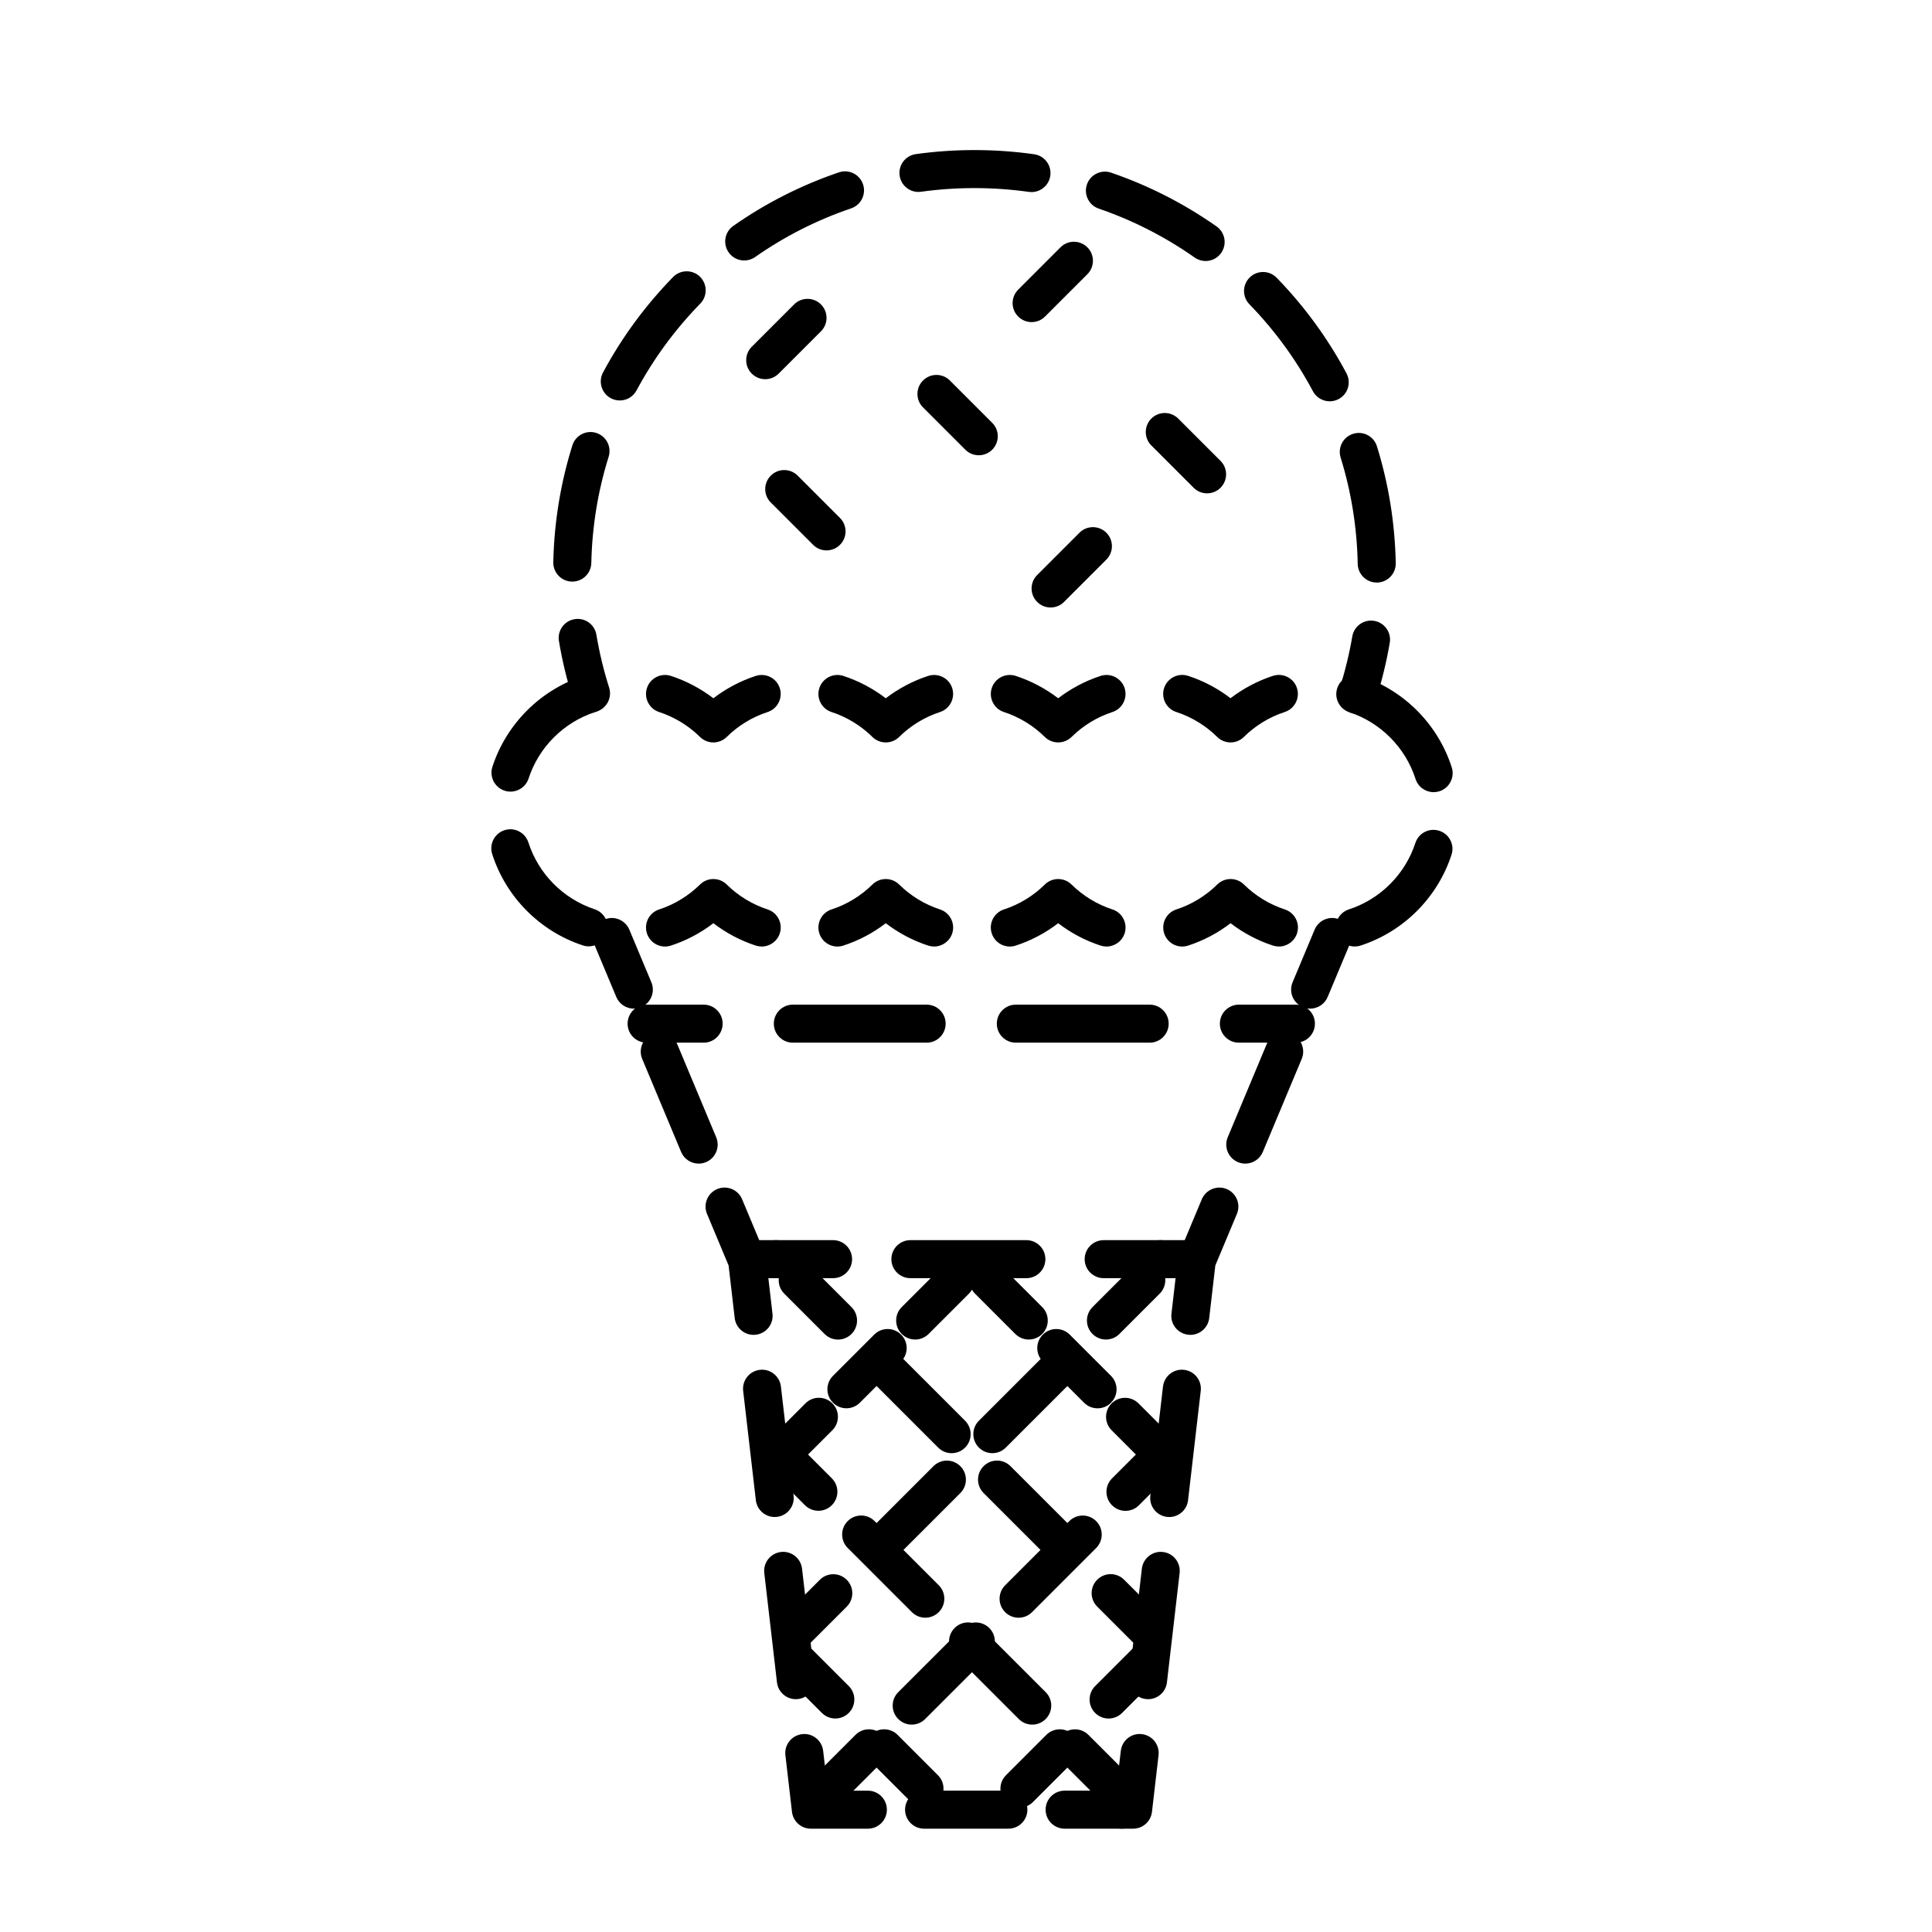 <?xml version="1.0" encoding="UTF-8"?>
<!-- Uploaded to: ICON Repo, www.svgrepo.com, Generator: ICON Repo Mixer Tools -->
<svg fill="#000000" width="800px" height="800px" version="1.1" viewBox="144 144 512 512" xmlns="http://www.w3.org/2000/svg">
 <g>
  <path d="m444.28 628.62h-3.031c-2.781 0-5.039-2.258-5.039-5.039 0-2.266 1.496-4.188 3.559-4.816l1.254-10.777c0.324-2.762 2.836-4.769 5.582-4.422 2.766 0.316 4.746 2.82 4.422 5.582l-1.742 15.012c-0.293 2.547-2.449 4.461-5.004 4.461z"/>
  <path d="m448.26 594.3c-0.195 0-0.395-0.012-0.59-0.035-2.766-0.316-4.746-2.82-4.422-5.582l3.359-28.965c0.324-2.766 2.84-4.766 5.582-4.422 2.766 0.316 4.746 2.82 4.422 5.582l-3.359 28.965c-0.289 2.57-2.465 4.457-4.992 4.457zm5.598-48.273c-0.195 0-0.395-0.012-0.59-0.035-2.766-0.316-4.746-2.82-4.422-5.582l3.359-28.969c0.324-2.762 2.848-4.75 5.582-4.422 2.766 0.316 4.746 2.82 4.422 5.582l-3.359 28.969c-0.289 2.566-2.465 4.457-4.992 4.457z"/>
  <path d="m459.46 497.75c-0.195 0-0.395-0.012-0.59-0.035-2.766-0.316-4.746-2.82-4.422-5.582l1.742-15.012c0.098-0.84 0.398-1.617 0.852-2.277l5.453-13.027c1.074-2.562 4.031-3.777 6.59-2.707 2.57 1.074 3.777 4.027 2.707 6.59l-5.719 13.668-1.617 13.926c-0.301 2.57-2.481 4.457-4.996 4.457z"/>
  <path d="m474.01 452.37c-0.645 0-1.305-0.125-1.941-0.395-2.57-1.074-3.777-4.027-2.707-6.59l10.309-24.641c1.074-2.562 4.031-3.773 6.59-2.707 2.57 1.074 3.777 4.027 2.707 6.59l-10.309 24.641c-0.805 1.938-2.672 3.102-4.648 3.102z"/>
  <path d="m491.2 411.3c-0.645 0-1.305-0.125-1.941-0.395-2.57-1.074-3.777-4.027-2.707-6.59l5.836-13.945c1.074-2.57 4.031-3.777 6.59-2.707 2.57 1.074 3.777 4.027 2.707 6.59l-5.836 13.945c-0.809 1.938-2.68 3.102-4.648 3.102z"/>
  <path d="m311.97 411.3c-1.969 0-3.844-1.164-4.648-3.098l-5.836-13.945c-1.074-2.562 0.137-5.516 2.707-6.59 2.57-1.074 5.516 0.137 6.59 2.707l5.836 13.945c1.074 2.562-0.137 5.516-2.707 6.59-0.633 0.258-1.293 0.391-1.941 0.391z"/>
  <path d="m329.15 452.37c-1.969 0-3.844-1.164-4.648-3.098l-10.309-24.641c-1.074-2.562 0.137-5.516 2.707-6.59 2.574-1.066 5.523 0.137 6.59 2.707l10.309 24.641c1.074 2.562-0.137 5.516-2.707 6.59-0.637 0.258-1.297 0.391-1.941 0.391z"/>
  <path d="m343.7 497.75c-2.519 0-4.699-1.891-4.996-4.457l-1.617-13.926-5.719-13.668c-1.074-2.562 0.137-5.516 2.707-6.59s5.516 0.137 6.59 2.707l5.496 13.133c0.43 0.637 0.719 1.371 0.812 2.172l1.742 15.012c0.324 2.766-1.656 5.266-4.422 5.582-0.199 0.027-0.398 0.035-0.594 0.035z"/>
  <path d="m354.9 594.3c-2.519 0-4.699-1.891-4.996-4.457l-3.359-28.969c-0.324-2.766 1.664-5.266 4.422-5.582 2.754-0.332 5.266 1.664 5.582 4.422l3.359 28.969c0.324 2.766-1.664 5.266-4.422 5.582-0.195 0.027-0.391 0.035-0.586 0.035zm-5.598-48.277c-2.519 0-4.699-1.891-4.996-4.457l-3.359-28.965c-0.324-2.766 1.664-5.266 4.422-5.582 2.75-0.324 5.266 1.664 5.582 4.422l3.359 28.965c0.324 2.766-1.664 5.266-4.422 5.582-0.195 0.023-0.391 0.035-0.586 0.035z"/>
  <path d="m374 628.62h-15.113c-2.559 0-4.711-1.914-5.004-4.457l-1.742-15.012c-0.324-2.766 1.656-5.266 4.422-5.582 2.762-0.344 5.266 1.664 5.582 4.422l1.223 10.555h10.625c2.781 0 5.039 2.258 5.039 5.039 0.004 2.777-2.25 5.035-5.031 5.035z"/>
  <path d="m411.23 628.62h-22.34c-2.781 0-5.039-2.258-5.039-5.039s2.258-5.039 5.039-5.039h22.34c2.781 0 5.039 2.258 5.039 5.039s-2.258 5.039-5.039 5.039z"/>
  <path d="m441.25 628.62h-15.113c-2.781 0-5.039-2.258-5.039-5.039s2.258-5.039 5.039-5.039h15.113c2.781 0 5.039 2.258 5.039 5.039s-2.258 5.039-5.039 5.039z"/>
  <path d="m461.2 482.73h-9.598c-2.781 0-5.039-2.258-5.039-5.039s2.258-5.039 5.039-5.039h9.598c2.781 0 5.039 2.258 5.039 5.039s-2.258 5.039-5.039 5.039z"/>
  <path d="m364.77 482.73h-15.113c-2.781 0-5.039-2.258-5.039-5.039s2.258-5.039 5.039-5.039h15.113c2.781 0 5.039 2.258 5.039 5.039s-2.25 5.039-5.039 5.039z"/>
  <path d="m416 482.73h-30.738c-2.781 0-5.039-2.258-5.039-5.039s2.258-5.039 5.039-5.039h30.738c2.781 0 5.039 2.258 5.039 5.039-0.004 2.781-2.258 5.039-5.039 5.039z"/>
  <path d="m451.6 482.73h-15.113c-2.781 0-5.039-2.258-5.039-5.039s2.258-5.039 5.039-5.039h15.113c2.781 0 5.039 2.258 5.039 5.039s-2.258 5.039-5.039 5.039z"/>
  <path d="m349.65 482.73h-7.684c-2.781 0-5.039-2.258-5.039-5.039s2.258-5.039 5.039-5.039h7.684c2.781 0 5.039 2.258 5.039 5.039s-2.254 5.039-5.039 5.039z"/>
  <path d="m360.88 544.37c-1.289 0-2.578-0.492-3.562-1.477l-10.688-10.688c-1.969-1.969-1.969-5.152 0-7.125 1.969-1.969 5.152-1.969 7.125 0l10.688 10.688c1.969 1.969 1.969 5.152 0 7.125-0.984 0.988-2.273 1.477-3.562 1.477z"/>
  <path d="m417.55 601.04c-1.289 0-2.578-0.492-3.562-1.477l-17.004-17.004c-1.969-1.969-1.969-5.152 0-7.125 1.969-1.969 5.152-1.969 7.125 0l17.004 17.004c1.969 1.969 1.969 5.152 0 7.125-0.98 0.984-2.269 1.477-3.562 1.477zm-28.332-28.332c-1.289 0-2.578-0.492-3.562-1.477l-17.004-17.004c-1.969-1.969-1.969-5.152 0-7.125 1.969-1.969 5.152-1.969 7.125 0l17.004 17.004c1.969 1.969 1.969 5.152 0 7.125-0.984 0.98-2.273 1.477-3.562 1.477z"/>
  <path d="m439.58 623.06c-1.289 0-2.578-0.492-3.562-1.477l-10.691-10.688c-1.969-1.965-1.969-5.152 0-7.125 1.969-1.969 5.152-1.969 7.125 0l10.691 10.688c1.969 1.965 1.969 5.152 0 7.125-0.984 0.988-2.273 1.477-3.562 1.477z"/>
  <path d="m366.09 499c-1.289 0-2.578-0.492-3.562-1.477l-10.688-10.688c-1.969-1.969-1.969-5.152 0-7.125 1.969-1.969 5.152-1.969 7.125 0l10.688 10.688c1.969 1.969 1.969 5.152 0 7.125-0.988 0.984-2.277 1.477-3.562 1.477z"/>
  <path d="m426.29 559.21c-1.289 0-2.578-0.492-3.562-1.477l-18.062-18.062c-1.969-1.969-1.969-5.152 0-7.125 1.969-1.969 5.152-1.969 7.125 0l18.062 18.062c1.969 1.969 1.969 5.152 0 7.125-0.984 0.984-2.273 1.477-3.562 1.477zm-30.098-30.102c-1.289 0-2.578-0.492-3.562-1.477l-18.062-18.062c-1.969-1.969-1.969-5.152 0-7.125 1.969-1.969 5.152-1.969 7.125 0l18.062 18.062c1.969 1.969 1.969 5.152 0 7.125-0.988 0.988-2.273 1.477-3.562 1.477z"/>
  <path d="m449.02 581.93c-1.289 0-2.578-0.492-3.562-1.477l-10.688-10.688c-1.969-1.969-1.969-5.152 0-7.125 1.969-1.969 5.152-1.969 7.125 0l10.688 10.688c1.969 1.969 1.969 5.152 0 7.125-0.984 0.988-2.273 1.477-3.562 1.477z"/>
  <path d="m416.63 498.99c-1.289 0-2.578-0.492-3.562-1.477l-10.688-10.688c-1.969-1.969-1.969-5.152 0-7.125 1.969-1.969 5.152-1.969 7.125 0l10.688 10.688c1.969 1.969 1.969 5.152 0 7.125-0.988 0.984-2.269 1.477-3.562 1.477z"/>
  <path d="m434.86 517.22c-1.289 0-2.578-0.492-3.562-1.477l-10.934-10.934c-1.969-1.969-1.969-5.152 0-7.125 1.969-1.969 5.152-1.969 7.125 0l10.934 10.934c1.969 1.969 1.969 5.152 0 7.125-0.98 0.984-2.269 1.477-3.562 1.477z"/>
  <path d="m452.84 535.2c-1.289 0-2.578-0.492-3.562-1.477l-10.688-10.688c-1.969-1.969-1.969-5.152 0-7.125 1.969-1.969 5.152-1.969 7.125 0l10.688 10.688c1.969 1.969 1.969 5.152 0 7.125-0.984 0.984-2.273 1.477-3.562 1.477z"/>
  <path d="m365.37 599.42c-1.289 0-2.578-0.492-3.562-1.477l-10.688-10.688c-1.969-1.969-1.969-5.152 0-7.125 1.969-1.969 5.152-1.969 7.125 0l10.688 10.688c1.969 1.969 1.969 5.152 0 7.125-0.98 0.98-2.273 1.477-3.562 1.477z"/>
  <path d="m389 623.05c-1.289 0-2.578-0.492-3.562-1.477l-10.688-10.688c-1.969-1.969-1.969-5.152 0-7.125 1.969-1.969 5.152-1.969 7.125 0l10.688 10.688c1.969 1.969 1.969 5.152 0 7.125-0.984 0.984-2.273 1.477-3.562 1.477z"/>
  <path d="m442.26 544.39c-1.289 0-2.578-0.492-3.562-1.477-1.969-1.969-1.969-5.152 0-7.125l10.688-10.688c1.969-1.969 5.152-1.969 7.125 0 1.969 1.969 1.969 5.152 0 7.125l-10.688 10.688c-0.988 0.988-2.269 1.477-3.562 1.477z"/>
  <path d="m385.61 601.04c-1.289 0-2.578-0.492-3.562-1.477-1.969-1.969-1.969-5.16 0-7.125l17-16.992c1.969-1.969 5.152-1.969 7.125 0 1.969 1.969 1.969 5.16 0 7.125l-17 16.992c-0.984 0.984-2.273 1.477-3.562 1.477zm28.328-28.324c-1.289 0-2.578-0.492-3.562-1.477-1.969-1.965-1.969-5.152 0-7.125l16.992-17c1.969-1.969 5.152-1.969 7.125 0 1.969 1.965 1.969 5.152 0 7.125l-16.992 17c-0.988 0.984-2.277 1.477-3.562 1.477z"/>
  <path d="m363.59 623.05c-1.289 0-2.578-0.492-3.562-1.477-1.969-1.969-1.969-5.152 0-7.125l10.688-10.688c1.969-1.969 5.152-1.969 7.125 0 1.969 1.969 1.969 5.152 0 7.125l-10.688 10.688c-0.984 0.988-2.273 1.477-3.562 1.477z"/>
  <path d="m437.09 498.99c-1.289 0-2.578-0.492-3.562-1.477-1.969-1.969-1.969-5.152 0-7.125l10.688-10.688c1.969-1.969 5.152-1.969 7.125 0 1.969 1.969 1.969 5.152 0 7.125l-10.688 10.688c-0.984 0.988-2.273 1.477-3.562 1.477z"/>
  <path d="m376.87 559.22c-1.289 0-2.578-0.492-3.562-1.477-1.969-1.969-1.969-5.152 0-7.125l18.066-18.066c1.969-1.969 5.152-1.969 7.125 0 1.969 1.969 1.969 5.152 0 7.125l-18.066 18.066c-0.98 0.98-2.269 1.477-3.562 1.477zm30.113-30.117c-1.289 0-2.578-0.492-3.562-1.477-1.969-1.969-1.969-5.152 0-7.125l18.066-18.066c1.969-1.969 5.152-1.969 7.125 0 1.969 1.969 1.969 5.152 0 7.125l-18.066 18.066c-0.98 0.984-2.273 1.477-3.562 1.477z"/>
  <path d="m354.14 581.95c-1.289 0-2.578-0.492-3.562-1.477-1.969-1.969-1.969-5.152 0-7.125l10.688-10.688c1.969-1.969 5.152-1.969 7.125 0 1.969 1.969 1.969 5.152 0 7.125l-10.688 10.688c-0.984 0.988-2.273 1.477-3.562 1.477z"/>
  <path d="m386.53 498.99c-1.289 0-2.578-0.492-3.562-1.477-1.969-1.969-1.969-5.152 0-7.125l10.688-10.688c1.969-1.969 5.152-1.969 7.125 0 1.969 1.969 1.969 5.152 0 7.125l-10.688 10.688c-0.984 0.984-2.273 1.477-3.562 1.477z"/>
  <path d="m368.31 517.21c-1.289 0-2.578-0.492-3.562-1.477-1.969-1.969-1.969-5.152 0-7.125l10.926-10.926c1.969-1.969 5.152-1.969 7.125 0 1.969 1.969 1.969 5.152 0 7.125l-10.926 10.926c-0.984 0.98-2.273 1.477-3.562 1.477z"/>
  <path d="m350.33 535.19c-1.289 0-2.578-0.492-3.562-1.477-1.969-1.969-1.969-5.152 0-7.125l10.688-10.688c1.969-1.969 5.152-1.969 7.125 0 1.969 1.969 1.969 5.152 0 7.125l-10.688 10.688c-0.98 0.98-2.273 1.477-3.562 1.477z"/>
  <path d="m437.79 599.43c-1.289 0-2.578-0.492-3.562-1.477-1.969-1.969-1.969-5.152 0-7.125l10.688-10.688c1.969-1.969 5.152-1.969 7.125 0 1.969 1.969 1.969 5.152 0 7.125l-10.688 10.688c-0.988 0.984-2.277 1.477-3.562 1.477z"/>
  <path d="m414.16 623.05c-1.289 0-2.578-0.492-3.562-1.477-1.969-1.969-1.969-5.152 0-7.125l10.688-10.688c1.969-1.969 5.152-1.969 7.125 0 1.969 1.969 1.969 5.152 0 7.125l-10.688 10.688c-0.984 0.988-2.273 1.477-3.562 1.477z"/>
  <path d="m330.47 420.32h-15.113c-2.781 0-5.039-2.258-5.039-5.039s2.258-5.039 5.039-5.039h15.113c2.781 0 5.039 2.258 5.039 5.039-0.004 2.785-2.258 5.039-5.039 5.039z"/>
  <path d="m448.67 420.32h-35.465c-2.781 0-5.039-2.258-5.039-5.039s2.258-5.039 5.039-5.039h35.465c2.781 0 5.039 2.258 5.039 5.039 0 2.785-2.258 5.039-5.039 5.039zm-59.102 0h-35.457c-2.781 0-5.039-2.258-5.039-5.039s2.258-5.039 5.039-5.039h35.457c2.781 0 5.039 2.258 5.039 5.039 0 2.785-2.258 5.039-5.039 5.039z"/>
  <path d="m487.43 420.32h-15.113c-2.781 0-5.039-2.258-5.039-5.039s2.258-5.039 5.039-5.039h15.113c2.781 0 5.039 2.258 5.039 5.039-0.004 2.785-2.258 5.039-5.039 5.039z"/>
  <path d="m470.11 340.75c-1.281 0-2.559-0.484-3.543-1.457-3.043-3.008-6.785-5.285-10.828-6.602-2.644-0.855-4.098-3.699-3.238-6.348 0.863-2.644 3.699-4.09 6.348-3.238 4.047 1.309 7.871 3.336 11.254 5.93 3.391-2.594 7.215-4.621 11.254-5.93 2.648-0.852 5.492 0.594 6.348 3.234 0.855 2.644-0.59 5.488-3.234 6.348-4.039 1.309-7.785 3.594-10.828 6.602-0.973 0.977-2.25 1.461-3.531 1.461z"/>
  <path d="m424.43 340.75c-1.281 0-2.559-0.484-3.543-1.449-3.043-3.008-6.793-5.289-10.828-6.602-2.644-0.863-4.09-3.703-3.234-6.348 0.855-2.641 3.703-4.09 6.348-3.234 4.039 1.316 7.863 3.336 11.254 5.93 3.391-2.594 7.215-4.621 11.254-5.93 2.656-0.852 5.492 0.594 6.348 3.234 0.855 2.644-0.59 5.488-3.234 6.348-4.039 1.309-7.785 3.594-10.828 6.602-0.98 0.965-2.258 1.449-3.535 1.449z"/>
  <path d="m378.74 340.75c-1.281 0-2.559-0.484-3.543-1.449-3.043-3.008-6.793-5.289-10.828-6.602-2.644-0.863-4.09-3.703-3.234-6.348 0.863-2.641 3.699-4.09 6.348-3.234 4.039 1.316 7.863 3.336 11.254 5.93 3.391-2.594 7.215-4.621 11.254-5.93 2.66-0.852 5.492 0.594 6.348 3.234 0.855 2.644-0.59 5.488-3.234 6.348-4.039 1.309-7.785 3.594-10.828 6.602-0.977 0.965-2.258 1.449-3.535 1.449z"/>
  <path d="m333.05 340.75c-1.281 0-2.559-0.484-3.543-1.449-3.043-3.008-6.793-5.289-10.828-6.602-2.644-0.863-4.09-3.703-3.234-6.348 0.855-2.641 3.703-4.09 6.348-3.234 4.039 1.316 7.863 3.336 11.254 5.93 3.391-2.594 7.215-4.621 11.254-5.93 2.656-0.852 5.492 0.594 6.348 3.234 0.855 2.644-0.59 5.488-3.234 6.348-4.039 1.309-7.785 3.594-10.828 6.602-0.973 0.965-2.254 1.449-3.535 1.449z"/>
  <path d="m300 394.79c-0.523 0-1.055-0.086-1.582-0.258-11.355-3.754-20.32-12.793-23.977-24.18-0.852-2.644 0.609-5.488 3.254-6.34 2.644-0.863 5.488 0.609 6.34 3.254 2.676 8.328 9.234 14.941 17.547 17.695 2.641 0.871 4.074 3.723 3.199 6.363-0.699 2.117-2.664 3.465-4.781 3.465zm-20.711-41c-0.52 0-1.043-0.082-1.566-0.25-2.644-0.863-4.09-3.707-3.223-6.352 3.715-11.367 12.715-20.363 24.094-24.062 2.656-0.863 5.488 0.594 6.348 3.234 0.855 2.644-0.59 5.488-3.234 6.348-8.324 2.707-14.914 9.285-17.629 17.609-0.691 2.121-2.668 3.473-4.789 3.473z"/>
  <path d="m345.86 394.84c-0.516 0-1.039-0.082-1.559-0.246-4.039-1.309-7.863-3.336-11.254-5.93-3.391 2.602-7.215 4.621-11.254 5.93-2.644 0.867-5.488-0.59-6.348-3.238-0.863-2.648 0.59-5.488 3.238-6.348 4.035-1.309 7.777-3.594 10.828-6.602 1.965-1.934 5.117-1.934 7.078 0 3.047 3.008 6.793 5.289 10.828 6.602 2.644 0.855 4.098 3.699 3.238 6.348-0.695 2.129-2.668 3.484-4.797 3.484z"/>
  <path d="m391.55 394.84c-0.516 0-1.039-0.082-1.559-0.246-4.039-1.309-7.863-3.336-11.254-5.93-3.391 2.602-7.215 4.621-11.254 5.93-2.648 0.867-5.488-0.59-6.348-3.238-0.855-2.644 0.59-5.488 3.238-6.348 4.035-1.309 7.777-3.594 10.828-6.602 1.965-1.934 5.117-1.934 7.078 0 3.047 3.008 6.793 5.289 10.828 6.602 2.644 0.855 4.098 3.699 3.238 6.348-0.695 2.129-2.672 3.484-4.797 3.484z"/>
  <path d="m437.24 394.84c-0.516 0-1.039-0.082-1.559-0.246-4.039-1.309-7.863-3.336-11.254-5.93-3.391 2.602-7.215 4.621-11.254 5.93-2.644 0.867-5.488-0.59-6.348-3.238-0.863-2.648 0.59-5.488 3.238-6.348 4.035-1.309 7.777-3.594 10.828-6.602 1.965-1.934 5.117-1.934 7.078 0 3.047 3.008 6.793 5.289 10.828 6.602 2.644 0.855 4.098 3.699 3.238 6.348-0.695 2.129-2.676 3.484-4.797 3.484z"/>
  <path d="m482.93 394.84c-0.516 0-1.039-0.082-1.559-0.246-4.039-1.309-7.863-3.332-11.254-5.93-3.391 2.602-7.215 4.621-11.254 5.93-2.648 0.867-5.488-0.59-6.348-3.238-0.855-2.644 0.59-5.488 3.238-6.348 4.039-1.309 7.777-3.594 10.828-6.602 1.965-1.941 5.117-1.934 7.078 0 3.047 3.008 6.793 5.289 10.828 6.602 2.644 0.855 4.098 3.699 3.238 6.348-0.695 2.129-2.672 3.484-4.797 3.484z"/>
  <path d="m503.02 394.83c-2.125 0-4.098-1.355-4.793-3.481-0.855-2.644 0.59-5.488 3.234-6.348 8.324-2.707 14.914-9.285 17.629-17.609 0.863-2.641 3.691-4.09 6.352-3.223 2.644 0.863 4.09 3.707 3.223 6.352-3.715 11.371-12.715 20.363-24.094 24.062-0.516 0.168-1.039 0.246-1.551 0.246zm20.906-40.898c-2.133 0-4.109-1.367-4.797-3.5-2.676-8.328-9.234-14.941-17.543-17.688-2.641-0.871-4.074-3.723-3.203-6.367 0.871-2.637 3.707-4.07 6.367-3.203 11.355 3.754 20.32 12.793 23.977 24.18 0.852 2.644-0.609 5.488-3.254 6.34-0.52 0.156-1.035 0.238-1.547 0.238z"/>
  <path d="m300.63 332.79c-2.137 0-4.117-1.371-4.801-3.516-1.598-5.027-2.84-10.203-3.707-15.391-0.457-2.746 1.395-5.34 4.141-5.793 2.762-0.473 5.34 1.402 5.793 4.141 0.785 4.715 1.918 9.422 3.371 13.992 0.84 2.648-0.625 5.481-3.273 6.328-0.5 0.16-1.016 0.238-1.523 0.238z"/>
  <path d="m508.85 298.38c-2.734 0-4.984-2.191-5.039-4.938-0.188-9.609-1.707-19.086-4.527-28.18-0.828-2.656 0.66-5.481 3.32-6.301 2.66-0.836 5.481 0.66 6.301 3.32 3.102 9.996 4.777 20.414 4.984 30.965 0.055 2.781-2.156 5.082-4.938 5.141-0.031-0.008-0.066-0.008-0.102-0.008zm-213.18-0.25h-0.109c-2.781-0.059-4.988-2.363-4.934-5.144 0.227-10.543 1.926-20.965 5.059-30.961 0.832-2.656 3.656-4.141 6.312-3.301 2.656 0.832 4.133 3.656 3.301 6.312-2.848 9.09-4.394 18.566-4.594 28.164-0.055 2.746-2.305 4.93-5.035 4.93zm200.72-47.781c-1.797 0-3.543-0.969-4.449-2.664-4.492-8.43-10.16-16.184-16.836-23.055-1.941-1.996-1.891-5.184 0.105-7.125 1.996-1.934 5.18-1.895 7.125 0.105 7.336 7.547 13.559 16.066 18.5 25.332 1.309 2.453 0.383 5.508-2.074 6.816-0.758 0.402-1.566 0.59-2.371 0.59zm-188.14-0.223c-0.805 0-1.617-0.191-2.379-0.598-2.453-1.316-3.371-4.367-2.062-6.82 4.961-9.254 11.211-17.758 18.566-25.293 1.945-1.988 5.141-2.023 7.125-0.086 1.988 1.945 2.023 5.133 0.086 7.125-6.691 6.852-12.375 14.59-16.895 23.008-0.91 1.707-2.644 2.664-4.441 2.664zm155.25-36.953c-1.004 0-2.012-0.297-2.891-0.918-7.844-5.512-16.395-9.875-25.422-12.965-2.637-0.902-4.035-3.769-3.141-6.398 0.906-2.637 3.777-4.035 6.398-3.141 9.93 3.402 19.332 8.195 27.957 14.254 2.277 1.602 2.828 4.742 1.223 7.023-0.984 1.402-2.543 2.144-4.125 2.144zm-122.27-0.141c-1.586 0-3.152-0.75-4.133-2.152-1.594-2.281-1.043-5.422 1.238-7.019 8.629-6.039 18.047-10.812 27.98-14.184 2.641-0.902 5.496 0.52 6.394 3.148 0.898 2.637-0.516 5.496-3.148 6.394-9.035 3.066-17.598 7.41-25.449 12.902-0.879 0.613-1.887 0.91-2.883 0.91zm76.133-18.129c-0.238 0-0.473-0.016-0.715-0.051-9.391-1.328-19.172-1.34-28.551-0.035-2.754 0.395-5.305-1.535-5.684-4.293-0.387-2.754 1.535-5.301 4.293-5.684 10.312-1.441 21.035-1.426 31.355 0.035 2.754 0.395 4.672 2.938 4.281 5.691-0.355 2.516-2.512 4.336-4.981 4.336z"/>
  <path d="m503.74 333.22c-0.516 0-1.031-0.082-1.547-0.246-2.648-0.855-4.102-3.691-3.25-6.344 1.465-4.543 2.621-9.246 3.43-13.977 0.469-2.734 3.062-4.59 5.812-4.117 2.742 0.469 4.586 3.074 4.117 5.812-0.891 5.203-2.16 10.375-3.773 15.371-0.684 2.141-2.664 3.5-4.789 3.5z"/>
  <path d="m403.38 264.65c-1.289 0-2.578-0.492-3.562-1.477l-11.211-11.211c-1.969-1.965-1.969-5.152 0-7.125 1.969-1.969 5.152-1.969 7.125 0l11.211 11.211c1.969 1.965 1.969 5.152 0 7.125-0.984 0.988-2.273 1.477-3.562 1.477z"/>
  <path d="m346.79 244.49c-1.289 0-2.578-0.492-3.562-1.477-1.969-1.965-1.969-5.152 0-7.125l11.211-11.211c1.969-1.969 5.152-1.969 7.125 0 1.969 1.965 1.969 5.152 0 7.125l-11.211 11.211c-0.98 0.98-2.273 1.477-3.562 1.477z"/>
  <path d="m463.89 274.74c-1.289 0-2.578-0.492-3.562-1.477l-11.211-11.211c-1.969-1.965-1.969-5.152 0-7.125 1.969-1.969 5.152-1.969 7.125 0l11.211 11.211c1.969 1.965 1.969 5.152 0 7.125-0.988 0.984-2.273 1.477-3.562 1.477z"/>
  <path d="m422.42 304.99c-1.289 0-2.578-0.492-3.562-1.477-1.969-1.965-1.969-5.152 0-7.125l11.211-11.211c1.969-1.969 5.152-1.969 7.125 0 1.969 1.965 1.969 5.152 0 7.125l-11.211 11.211c-0.98 0.984-2.273 1.477-3.562 1.477z"/>
  <path d="m417.39 229.36c-1.289 0-2.578-0.492-3.562-1.477-1.969-1.965-1.969-5.152 0-7.125l11.211-11.215c1.965-1.969 5.152-1.969 7.125 0 1.969 1.965 1.969 5.152 0 7.125l-11.211 11.215c-0.984 0.984-2.273 1.477-3.562 1.477z"/>
  <path d="m363.04 289.86c-1.289 0-2.578-0.492-3.562-1.477l-11.211-11.211c-1.969-1.965-1.969-5.152 0-7.125 1.969-1.969 5.152-1.969 7.125 0l11.211 11.211c1.969 1.965 1.969 5.152 0 7.125-0.98 0.988-2.273 1.477-3.562 1.477z"/>
 </g>
</svg>